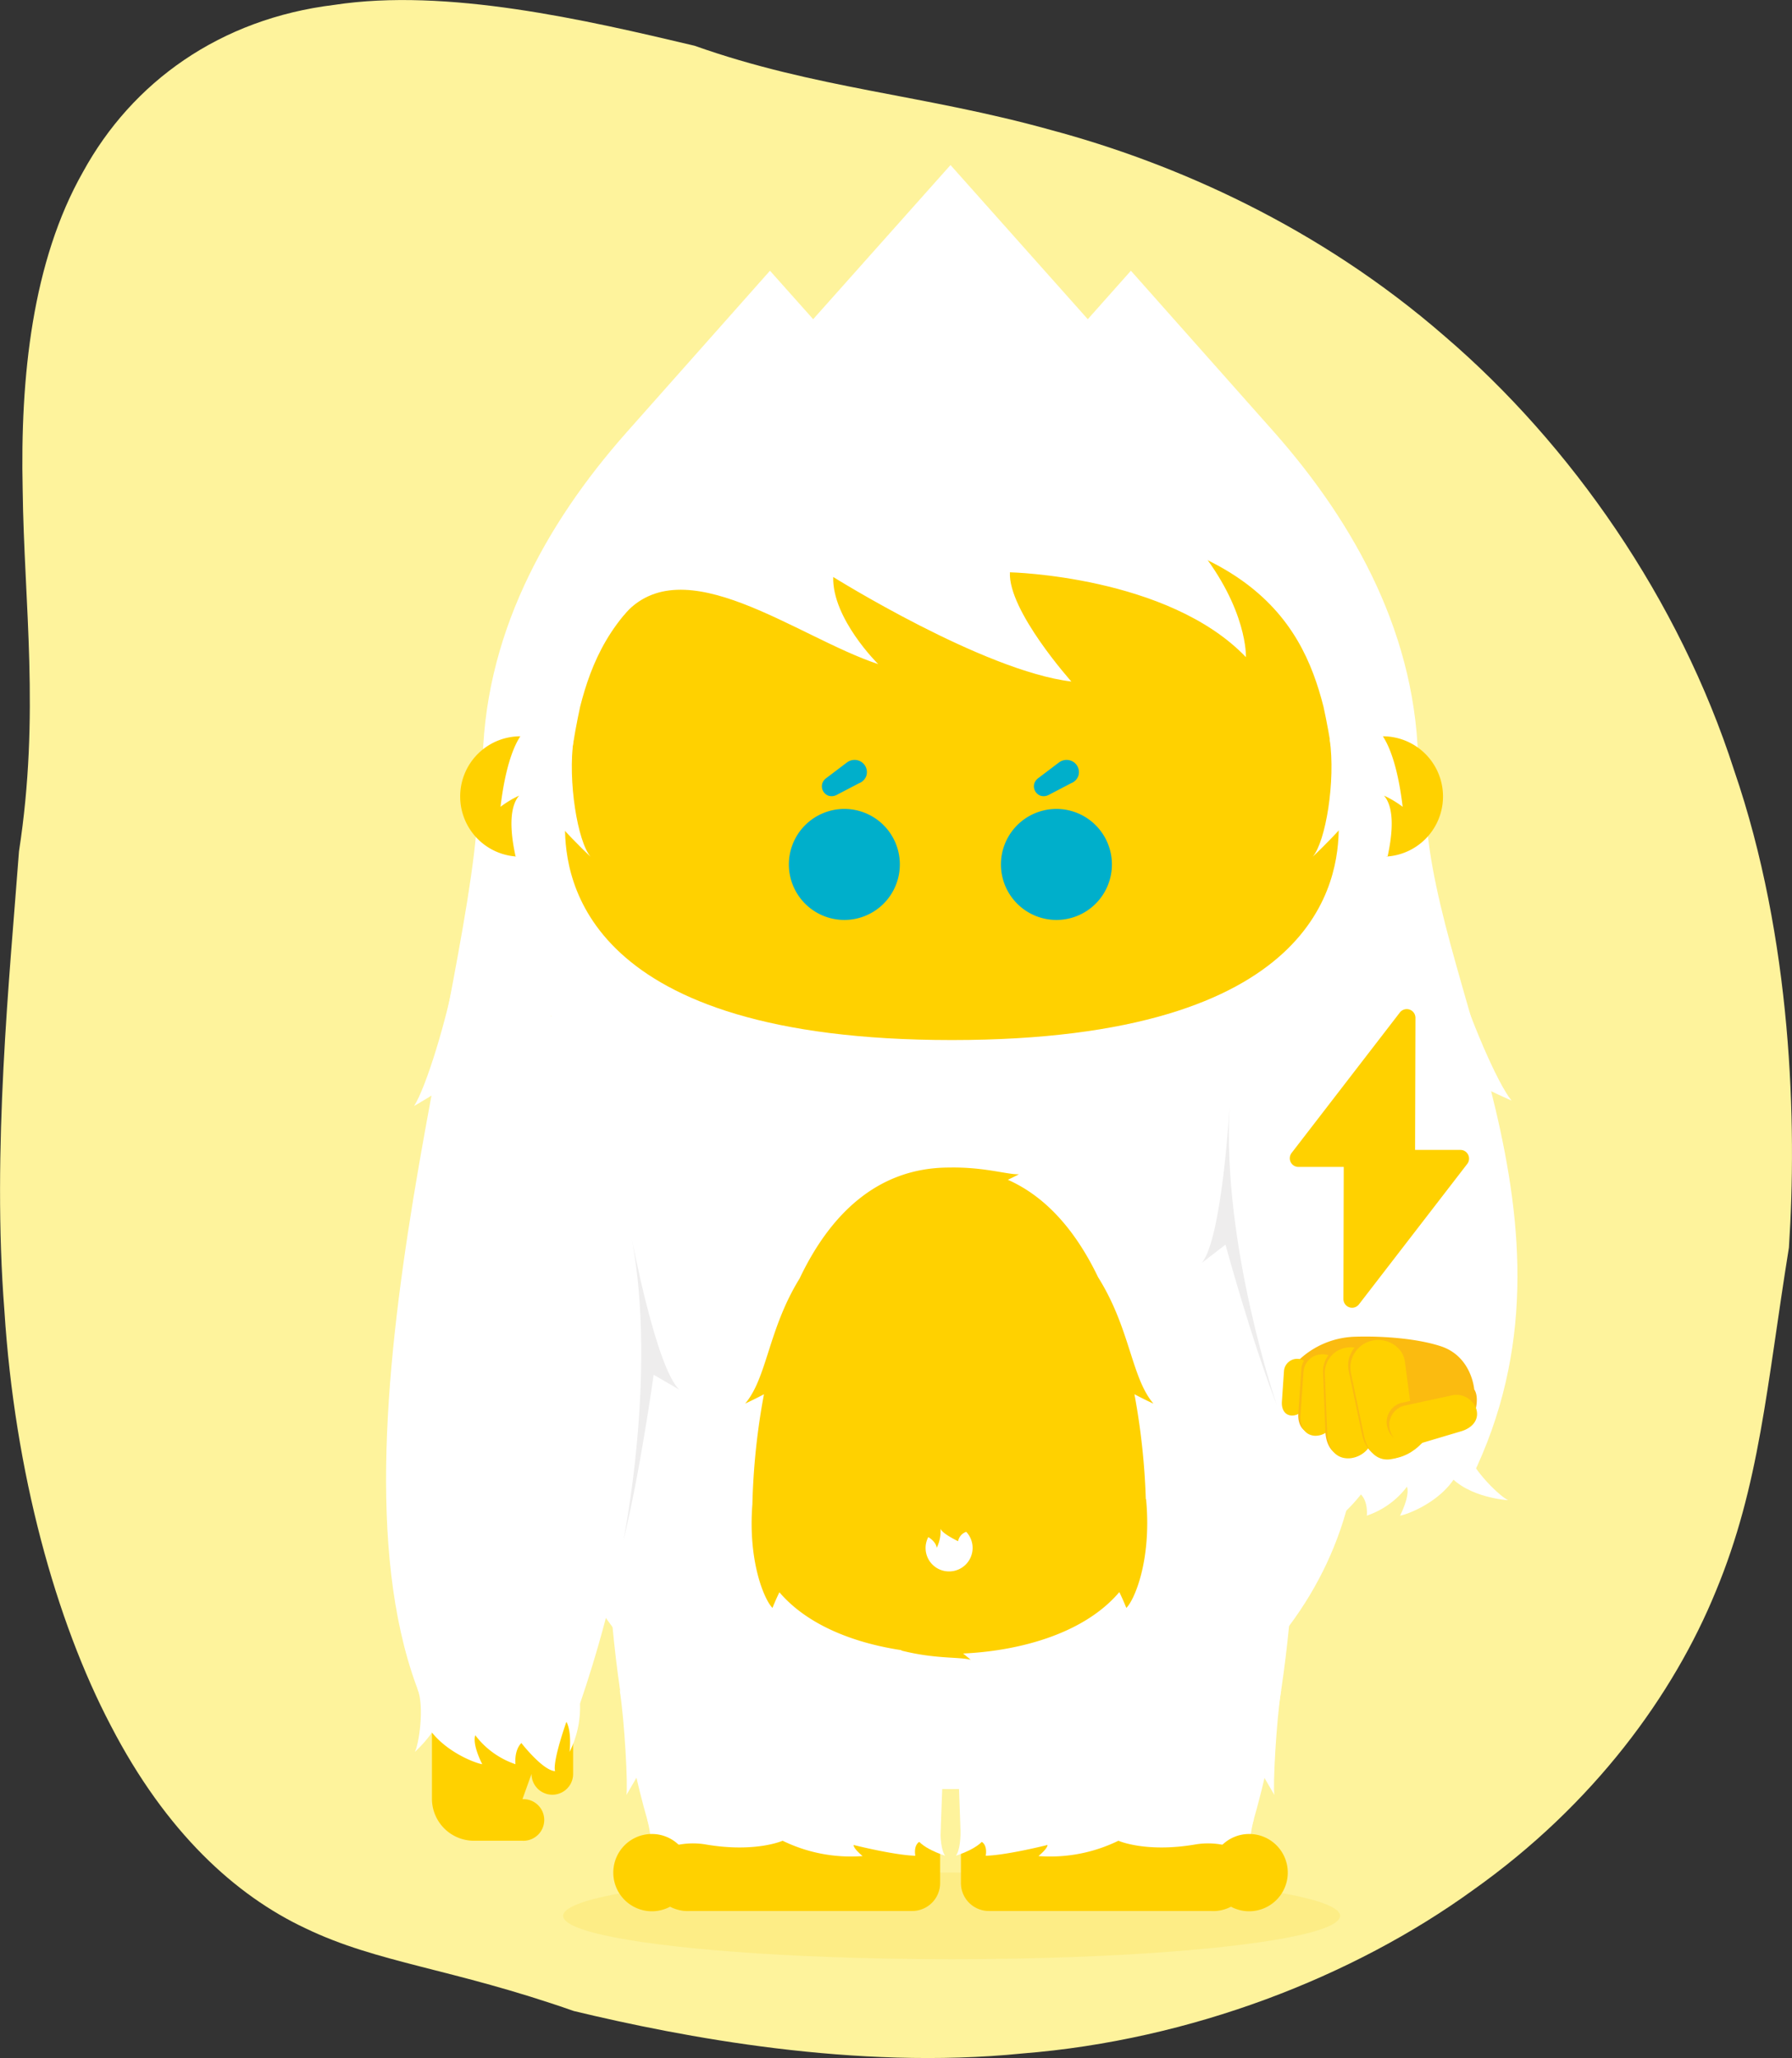 <svg xmlns="http://www.w3.org/2000/svg" viewBox="0 0 395.37 453.89"><rect x="0" y="0" width="395.37" height="453.89" fill="#333333" stroke="none"/><defs><style>.cls-1{fill:#fef39c;}.cls-2{opacity:0.7;}.cls-3{fill:#fceb7e;}.cls-4{fill:#fff;}.cls-5{fill:#ffd100;}.cls-6{fill:#00afcb;}.cls-7{fill:#eeeded;}.cls-8{fill:#fbbb10;}</style></defs><g id="Layer_2" data-name="Layer 2"><g id="Calque_1" data-name="Calque 1"><path class="cls-1" d="M126.59,443.52c23.92,5.75,62.11,13.07,98.95,9.37,37.15-2.94,73-16.89,99.4-36,26.84-19,44.33-43.23,53.61-65.91,9.72-23.38,11.21-45.25,16.14-75.82,1.8-27.25.72-68-12.1-105.3-12.13-37.68-36-71.85-63.81-95.67C291,50,259.28,36,231.87,28.67c-28.06-7.82-51.81-9.08-78.66-18.59-24.06-5.7-54.68-12.8-79.48-9-25.19,3.07-44.56,17-55.42,36.84C7.12,57.63,4.44,83.24,5,107.93c.31,25.25,3.86,49.58-.81,79.83-2.06,27.56-6,65.9-3.22,101.29,2.28,35.68,11.34,68.43,23.49,91.56C36.65,404.14,52,418.06,67.4,425.28,83.42,433,99.6,434.06,126.59,443.52Z"/><g class="cls-2"><ellipse class="cls-3" cx="209.95" cy="422.54" rx="85.72" ry="9.56"/></g><path class="cls-4" d="M106.47,169.75l1.69,37.89s13.79,18.71,16.43,18.71,72.69,11,72.69,11l96.2,3.35L303.54,223l9.37-29.28v-24c0-29.23-14-54.25-31.74-74.35L249.51,59.71,240,70.4l-30.29-34-30.3,34-9.53-10.69L138.2,95.4c-17.9,20.23-31.73,45.12-31.73,74.35"/><path class="cls-4" d="M136.73,372.74c1.07,6.83,1.84,21.21,1.48,23.13,0,0,4.92-8.4,6.24-10.8"/><path class="cls-4" d="M282.66,372.74c-1.07,6.83-1.85,21.21-1.49,23.13,0,0-4.92-8.4-6.24-10.8"/><path class="cls-5" d="M267.08,404.46a8.52,8.52,0,1,1,0,17H218.17a6.16,6.16,0,0,1-6.16-6.16V404.46Z"/><path class="cls-5" d="M152.35,404.46a8.52,8.52,0,1,0,0,17h48.91a6.16,6.16,0,0,0,6.16-6.16V404.46Z"/><path class="cls-4" d="M321.54,324.93c-3.2,6.15-11,9.1-12.65,9.34,0,0,2.24-4.26,1.53-6.38a18.54,18.54,0,0,1-8.86,6.38s.35-3-1.3-4.67c0,0-4.73,6.09-7.45,6.21,0,0,.82-1.26-2.49-10.88,0,0-1.18,1.66-.7,6.62a22.25,22.25,0,0,1-1.07-17.26"/><path class="cls-4" d="M323.77,320.2c1.15,4.18,7.52,10.14,9,10.66,0,0-8.88-.47-13.18-5.66"/><path class="cls-5" d="M95.3,357.84V396.7a9.27,9.27,0,0,0,9.27,9.27h10.7a4.59,4.59,0,1,0,0-9.17l2-5.57a4.59,4.59,0,0,0,9.18,0V357.84Z"/><path class="cls-4" d="M134,322.63s-2.28,43.8,10.2,83.34h63.26l.87-23.58"/><path class="cls-4" d="M285.76,322.63s1.93,43.8-10.55,83.34H212L211.13,382"/><path class="cls-4" d="M210,394.55h0Z"/><path class="cls-4" d="M113.77,224.17c4.28,29,5.82,89,5.82,89,0,44.89,40.32,81.29,90.1,81.41,49.78-.12,90.09-36.52,90.09-81.41,0,0,1.55-60,5.83-89Z"/><path class="cls-4" d="M105.48,175.66c0,38.81-37.85,149.47-10.18,204.09h31.21s18.09-46.47,15.61-93.64"/><path class="cls-4" d="M314.5,175.66c0,40.14,37.85,93.77,10.18,150.27H293.47S275.38,311.79,277.86,263"/><path class="cls-5" d="M292,155.84c-4.84-18.93-17.07-42.1-82-42.1s-77.18,23.17-82,42.1c0,0-3.35,14.9-3.35,26.48s4.24,47.06,85.36,47.06,85.36-35.47,85.36-47.06S292,155.84,292,155.84Z"/><path class="cls-4" d="M137.55,135.73c13.09-15.4,38.29,4.84,56.21,10.74,0,0-10.17-10-9.93-19.22,0,0,33.18,20.75,52.55,23.06,0,0-14-15.63-13.56-24.09,0,0,34.88.77,52.07,18.71,0,0,.43-10.52-10.5-24.1-13.59-16.88-80.8-19-85.88-18.44s-45.29,17.94-45.29,17.94Z"/><path class="cls-4" d="M126.56,163c-1.34,9.32.9,22.63,3.73,25.94,0,0-12.77-11.81-13.47-17.37"/><path class="cls-4" d="M293.37,163c1.34,9.32-.9,22.63-3.74,25.94,0,0,12.77-11.81,13.48-17.37"/><path class="cls-4" d="M93.75,379.75c3.19,6.15,11,9.1,12.65,9.34,0,0-2.25-4.26-1.54-6.39a18.52,18.52,0,0,0,8.87,6.39s-.36-3,1.3-4.67c0,0,4.73,6.09,7.45,6.2,0,0-.83-1.25,2.48-10.87,0,0,1.18,1.65.71,6.62a22.28,22.28,0,0,0,1.06-17.26"/><path class="cls-4" d="M92.1,372.45c1.64,4,.24,12.62-.58,13.92,0,0,6.73-5.79,7-12.53"/><path class="cls-4" d="M207.53,402.94c-.14,2.12.14,5.27,1,6.33,0,0-5.81-1.77-6.61-4.43"/><path class="cls-4" d="M142.77,401.15c.76,2.75,1.18,6.62.71,8.27a16.88,16.88,0,0,1,12.41-2.6c10.82,1.81,16.78-.85,16.78-.85a34.35,34.35,0,0,0,17.65,3.38s-2-1.6-2-2.45c0,0,8.9,2.25,13.63,2.38,0,0-.59-2.74,1.42-3.31"/><path class="cls-4" d="M211.9,402.94c.13,2.12-.14,5.27-1,6.33,0,0,5.81-1.77,6.61-4.43"/><path class="cls-4" d="M276.66,401.15c-.77,2.75-1.18,6.62-.71,8.27a16.88,16.88,0,0,0-12.41-2.6c-10.82,1.81-16.79-.85-16.79-.85a34.3,34.3,0,0,1-17.64,3.38s2-1.6,2-2.45c0,0-8.91,2.25-13.63,2.38,0,0,.59-2.74-1.42-3.31"/><path class="cls-5" d="M284.12,413a8.52,8.52,0,1,1-8.52-8.52A8.51,8.51,0,0,1,284.12,413Z"/><path class="cls-5" d="M135.31,413a8.52,8.52,0,1,0,8.52-8.52A8.51,8.51,0,0,0,135.31,413Z"/><path class="cls-5" d="M101.53,175.66a13.27,13.27,0,0,0,13.27,13.27V162.39A13.27,13.27,0,0,0,101.53,175.66Z"/><path class="cls-5" d="M305.1,162.39v26.54a13.27,13.27,0,0,0,0-26.54Z"/><path class="cls-4" d="M305.1,162.39c1.59,2.4,3.36,7.11,4.37,15.55a22.33,22.33,0,0,0-4.12-2.47c1.56,1.8,2.5,5.6.8,13.41-.35,0-1.46.72-1.81.72V162.39Z"/><path class="cls-4" d="M114.8,162.39c-1.59,2.4-3.36,7.11-4.37,15.55a22.44,22.44,0,0,1,4.11-2.47c-1.56,1.8-2.49,5.6-.79,13.41.35,0,1.77,2.07,2.12,2.07l-.4-28.56Z"/><path class="cls-6" d="M245.32,190.65a12.24,12.24,0,1,1-12.24-12.24A12.24,12.24,0,0,1,245.32,190.65Z"/><path class="cls-6" d="M228.23,172.7a2.53,2.53,0,0,1,.89-1.12l4.52-3.42a2.79,2.79,0,0,1,2.65-.39,2.69,2.69,0,0,1,1.61,3.39,2.74,2.74,0,0,1-1.61,1.59l-5,2.61a2.37,2.37,0,0,1-1.73.13A2.22,2.22,0,0,1,228.23,172.7Z"/><path class="cls-6" d="M198.53,190.65a12.24,12.24,0,1,1-12.23-12.24A12.23,12.23,0,0,1,198.53,190.65Z"/><path class="cls-6" d="M181.45,172.7a2.4,2.4,0,0,1,.89-1.12l4.52-3.42a2.79,2.79,0,0,1,2.65-.39,2.69,2.69,0,0,1,1.61,3.39,2.74,2.74,0,0,1-1.61,1.59l-5,2.61a2.37,2.37,0,0,1-1.73.13A2.22,2.22,0,0,1,181.45,172.7Z"/><path class="cls-7" d="M137.54,339.73s7.45-36.5,1.86-66.5c0,0,5.35,28.37,10.47,33.25l-5.66-3.28S141.27,324.62,137.54,339.73Z"/><path class="cls-7" d="M281.7,309.88s-12.09-35.24-10.42-65.7c0,0-1.65,28.82-6.09,34.32l5.19-4S276.06,295.37,281.7,309.88Z"/><path class="cls-4" d="M100.59,214c-2,10.84-6.59,25.84-9.23,29.92,0,0,17.28-9.77,19.08-15"/><path class="cls-4" d="M321,214c3.22,10.56,9.41,25,12.49,28.72,0,0-18.26-7.79-20.62-12.75"/><path class="cls-5" d="M252.8,330.66a152.29,152.29,0,0,0-2.51-23.17c2.4,1.28,4.2,2.08,4.2,2.08-4.91-5.73-5.11-16.58-12.21-27.87v0c-4.6-9.57-11-17.55-19.91-21.5,1.4-.67,2.45-1.22,2.45-1.22-2.56.11-7.58-1.63-15.41-1.48-16,0-26.42,10.62-33,24.48-6.91,11.18-7.16,21.89-12,27.57,0,0,1.77-.79,4.14-2.05A151.5,151.5,0,0,0,166,331.76c-1,12.88,2.76,21.26,4.44,22.86,0,0,.52-1.4,1.52-3.45,6.44,7.53,17.07,11.3,27,12.78l-.15.06c7.6,1.93,12.88,1.37,15.35,2.05,0,0-.68-.59-1.67-1.38,11.57-.52,26.37-4,34.47-13.55,1,2.08,1.54,3.49,1.54,3.49,1.73-1.64,5.64-10.45,4.36-24Zm-43.4,15.91a5.16,5.16,0,0,1-4.59-7.57c1.84,1.14,1.86,2.38,1.86,2.38a8.5,8.5,0,0,0,.84-4.24c.3,1.07,3.87,2.77,3.87,2.77a2.74,2.74,0,0,1,1.8-2.07,5.18,5.18,0,0,1-3.78,8.73Z"/><path class="cls-8" d="M325.26,306.43c1.12,1.66.25,4.67.25,4.67l-1.76.56-5.78.12-5.87,2-3.62.8-1.7-3.54L306.1,304l-20-3.59h0a18.8,18.8,0,0,1,12.87-5.6c6.46-.2,13.72.46,18.6,2C324.71,298.94,325.26,306.43,325.26,306.43Z"/><path class="cls-5" d="M282.82,309.22l.46-6.77a2.91,2.91,0,0,1,3-2.76h0a2.83,2.83,0,0,1,2.76,3l-1,6.72a3,3,0,0,1-3,2.78C283.47,312.16,282.74,310.82,282.82,309.22Z"/><path class="cls-8" d="M286.44,311.85l.66-9.69a4.15,4.15,0,0,1,4.35-4h0a4.06,4.06,0,0,1,4,4.35l-1.4,9.61a4.31,4.31,0,0,1-4.34,4C287.38,316.05,286.33,314.14,286.44,311.85Z"/><path class="cls-5" d="M307.28,321.72c6.38-.92,8.92-7.1,8.92-7.1"/><path class="cls-5" d="M286.92,312.33l.66-9.69a4.16,4.16,0,0,1,4.36-3.95h0a4.05,4.05,0,0,1,3.95,4.35l-1.39,9.62a4.32,4.32,0,0,1-4.35,4C287.86,316.54,286.81,314.62,286.92,312.33Z"/><path class="cls-8" d="M292.43,315.92l-.52-13.16a5.64,5.64,0,0,1,5.29-6h0a5.5,5.5,0,0,1,6,5.29l-.48,13.17a5.83,5.83,0,0,1-5.27,6C294.3,321.46,292.61,319,292.43,315.92Z"/><path class="cls-5" d="M292.83,316.32l-.52-13.16a5.62,5.62,0,0,1,5.29-6h0a5.49,5.49,0,0,1,6,5.29l-.48,13.17a5.83,5.83,0,0,1-5.28,6C294.7,321.85,293,319.43,292.83,316.32Z"/><path class="cls-8" d="M300.52,316.42l-2.92-13.93a6.1,6.1,0,0,1,4.57-7.31h0c3.27-.76,6.8,1.24,7.3,4.57l1.86,14.12c.51,3.33-1.26,6.6-4.54,7.36S301.27,319.7,300.52,316.42Z"/><path class="cls-5" d="M301,316.91,298.09,303a6.1,6.1,0,0,1,4.57-7.31h0c3.27-.76,6.8,1.24,7.3,4.57l1.86,14.12c.51,3.33-1.26,6.6-4.54,7.36S301.76,320.19,301,316.91Z"/><path class="cls-8" d="M321.94,315l-10.08,3a4.51,4.51,0,0,1-5.67-2.91h0a4.38,4.38,0,0,1,2.9-5.66l10.28-2.26a4.66,4.66,0,0,1,5.71,2.88C325.84,312.49,324.3,314.28,321.94,315Z"/><path class="cls-5" d="M322.52,315.62l-10.08,3a4.49,4.49,0,0,1-5.67-2.9h0a4.4,4.4,0,0,1,2.91-5.67L320,307.82a4.66,4.66,0,0,1,5.7,2.88C326.43,313.07,324.89,314.86,322.52,315.62Z"/><path class="cls-5" d="M323.92,254.68a1.89,1.89,0,0,0-1.71-1.07l-10,0,.08-29.15a1.92,1.92,0,0,0-3.43-1.17l-23.9,31a1.93,1.93,0,0,0-.2,2,1.89,1.89,0,0,0,1.71,1.07l10,0-.07,29.14a1.93,1.93,0,0,0,1.29,1.82,1.9,1.9,0,0,0,1.55-.14,2,2,0,0,0,.58-.5l23.91-31A1.91,1.91,0,0,0,323.92,254.68Z"/></g></g></svg>